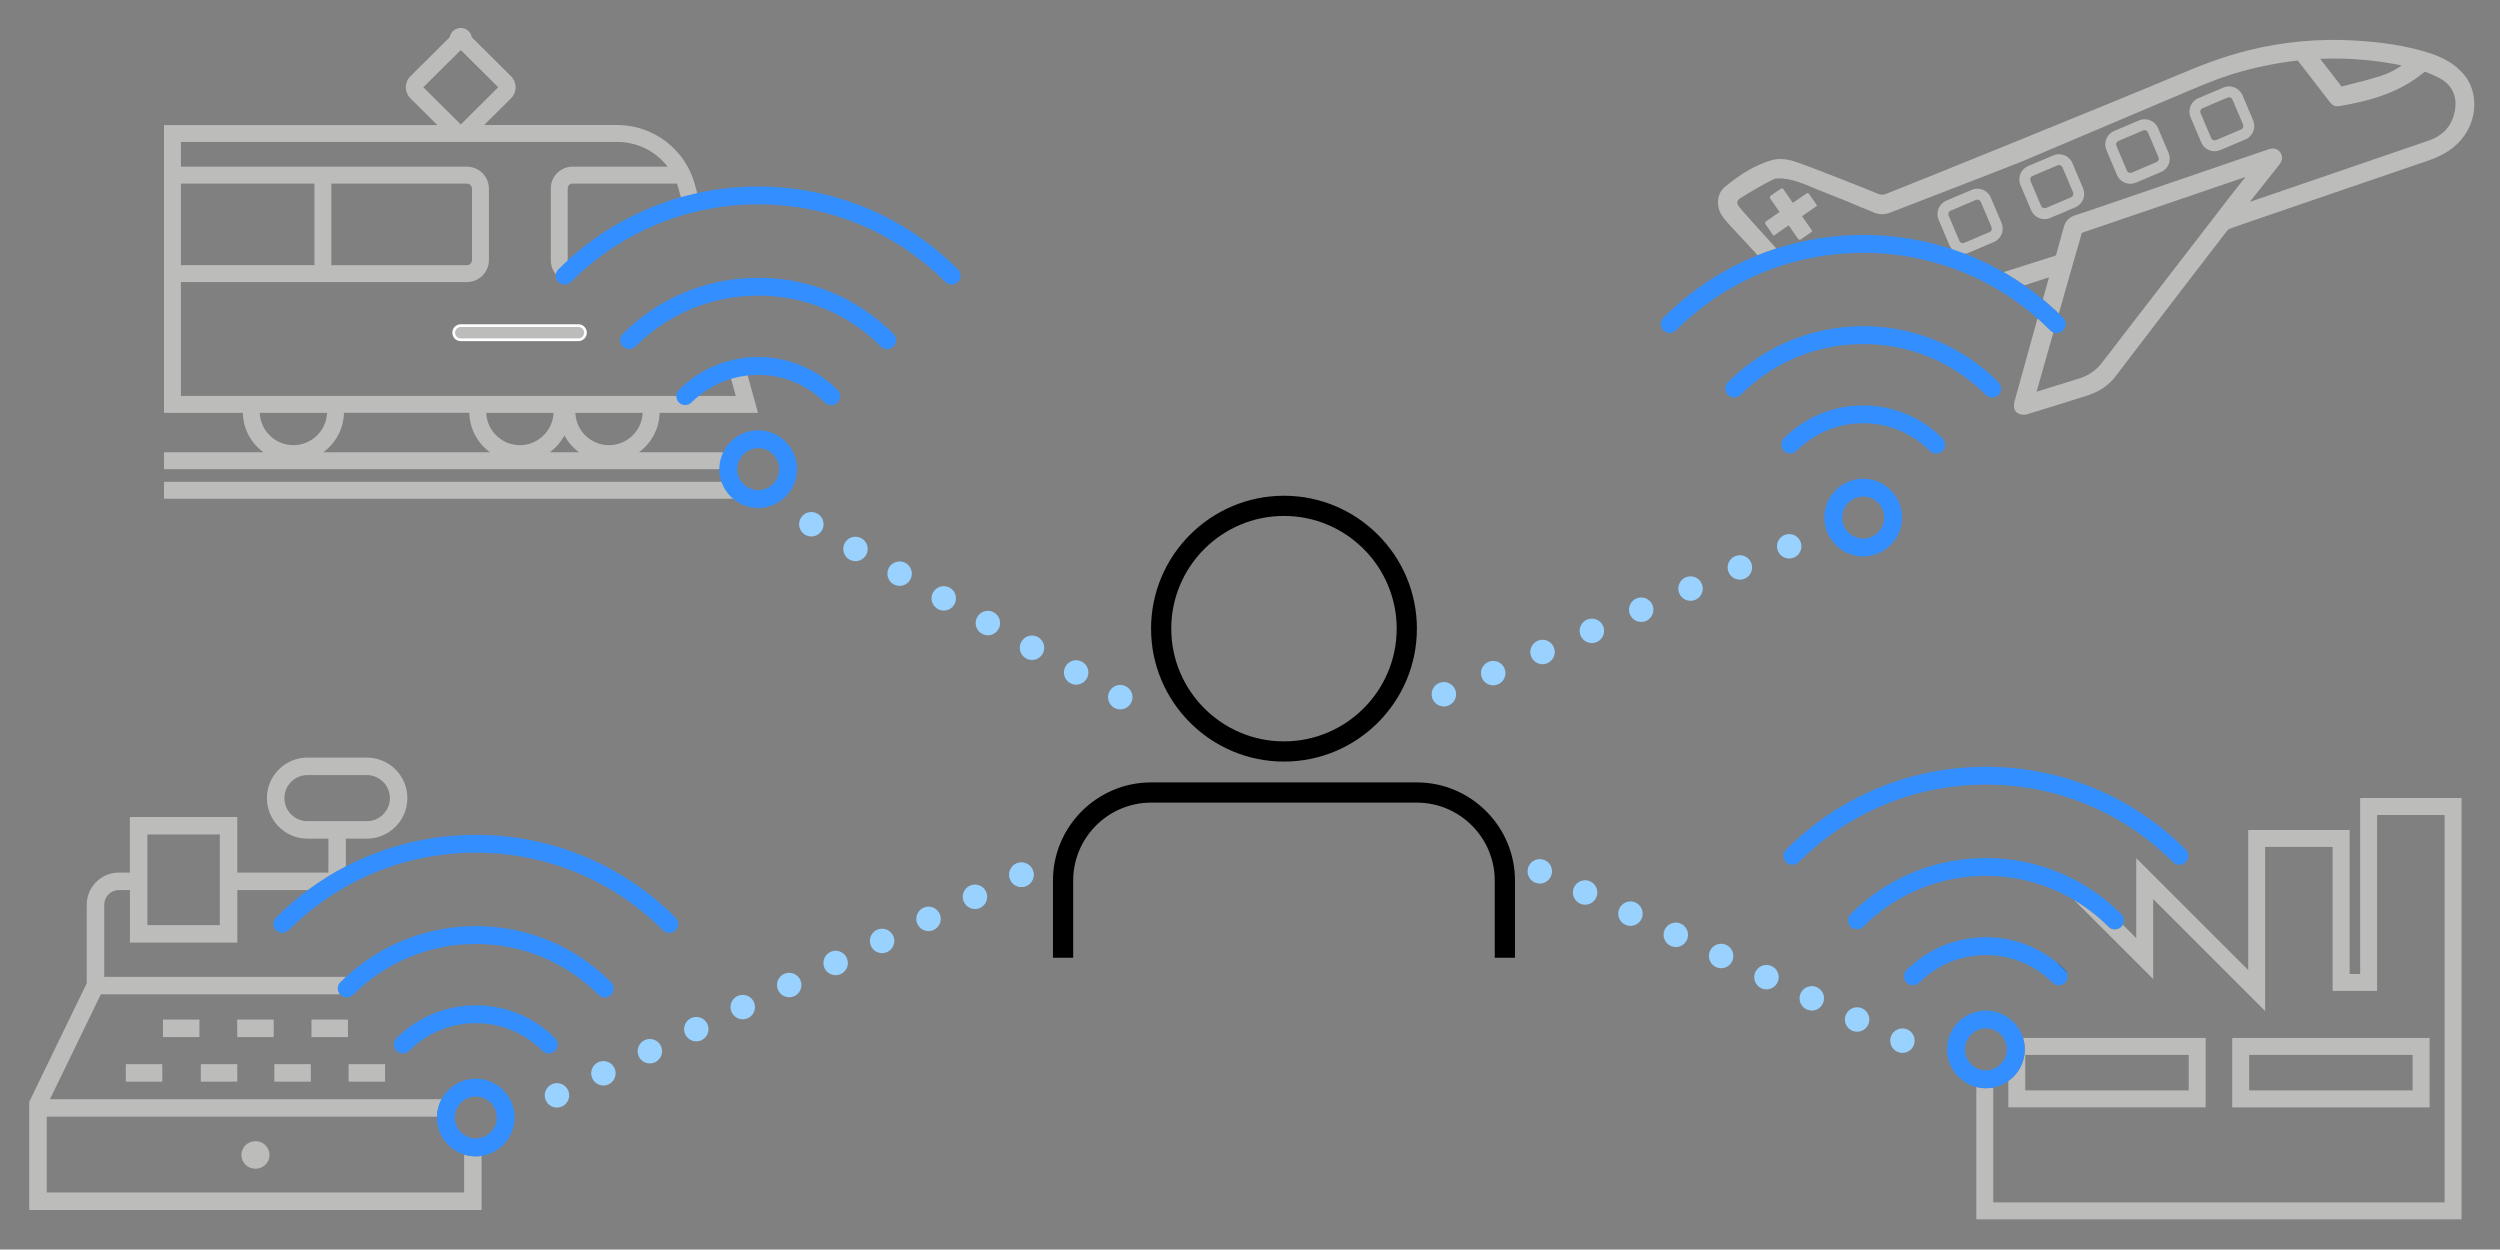 <?xml version="1.0" encoding="UTF-8"?><svg id="Ebene_2" xmlns="http://www.w3.org/2000/svg" viewBox="0 0 920.89 460.28"><rect x="0" y="0" width="920.89" height="460.28" fill="#808080" stroke="none"/><defs><style>.cls-1,.cls-2,.cls-3,.cls-4,.cls-5,.cls-6{fill:none;}.cls-7,.cls-8{fill:#bcbcbb;}.cls-2{stroke-dasharray:0 18.63 0 0 0 0;}.cls-2,.cls-3,.cls-4,.cls-5,.cls-6{stroke:#99d1ff;stroke-linecap:round;stroke-width:9px;}.cls-2,.cls-3,.cls-4,.cls-5,.cls-6,.cls-8{stroke-miterlimit:10;}.cls-9{fill:#2f251b;}.cls-10{fill:#338fff;}.cls-4{stroke-dasharray:0 18.94 0 0 0 0;}.cls-5{stroke-dasharray:0 18.43 0 0 0 0;}.cls-6{stroke-dasharray:0 19.77 0 0 0 0;}.cls-8{stroke:#fff;}</style></defs><line class="cls-3" x1="567.19" y1="320.96" x2="567.19" y2="320.96"/><line class="cls-5" x1="583.89" y1="328.75" x2="700.77" y2="383.33"/><line class="cls-3" x1="700.77" y1="383.33" x2="700.77" y2="383.33"/><line class="cls-3" x1="205.16" y1="403.48" x2="205.16" y2="403.48"/><line class="cls-4" x1="222.27" y1="395.35" x2="376.25" y2="322.21"/><line class="cls-3" x1="376.25" y1="322.21" x2="376.25" y2="322.21"/><rect class="cls-1" y="110.84" width="269.02" height="269.02"/><path d="M472.96,280.53c27,0,48.96-21.97,48.96-48.96s-21.96-48.96-48.96-48.96-48.96,21.96-48.96,48.96,21.97,48.96,48.96,48.96ZM431.44,231.57c0-22.89,18.62-41.52,41.52-41.52s41.52,18.62,41.52,41.52-18.62,41.52-41.52,41.52-41.52-18.62-41.52-41.52Z"/><path d="M521.86,288.2h-97.81c-19.95,0-36.19,16.23-36.19,36.19v28.39h7.45v-28.39c0-15.85,12.89-28.74,28.74-28.74h97.81c15.85,0,28.74,12.89,28.74,28.74v28.39h7.45v-28.39c0-19.95-16.23-36.19-36.19-36.19Z"/><path class="cls-1" d="M830.93,62.35c-6.18,2.11-12.36,4.23-18.53,6.34-15.13,5.17-30.25,10.35-45.38,15.48-1.03.35-1.52.86-1.79,1.91-.72,2.77-1.58,5.5-2.37,8.25-4.82,16.92-9.63,33.85-14.43,50.78-.11.4-.16.82-.28,1.4.69-.2,1.16-.32,1.64-.47,5.47-1.7,10.94-3.44,16.42-5.1,3.78-1.15,6.87-3.21,9.28-6.37,6.45-8.44,12.96-16.83,19.44-25.24,9.34-12.12,18.66-24.25,28.01-36.35,2.7-3.5,5.48-6.93,8.22-10.39-.08-.08-.15-.16-.23-.23Z"/><path class="cls-1" d="M880.48,27.56c3.88-1.23,7.4-3.33,10.84-6-.8-.2-1.36-.37-1.93-.49-11.6-2.52-23.13-3.34-34.59-2.58l10.21,13.22c5.18-1.3,10.38-2.54,15.46-4.15Z"/><path class="cls-1" d="M679.27,72.11l.09.04s-.06-.03-.09-.04Z"/><path class="cls-1" d="M673.49,69.79c-.34-.12-.67-.25-1.01-.38l.98.39s.02,0,.03-.01Z"/><path class="cls-1" d="M116.33,67.12h-50.2v31.05h50.2v-31.05Z"/><path class="cls-1" d="M174.37,95.79v-26.28c0-1.32-1.07-2.39-2.39-2.39h-50.43v31.05h50.43c1.32,0,2.39-1.07,2.39-2.39Z"/><path class="cls-1" d="M95.15,151.57c0,7.12,5.79,12.91,12.91,12.91s12.91-5.79,12.91-12.91h-25.83Z"/><path class="cls-1" d="M184.24,32.14l-14.2-14.1c-.1,0-.21.01-.31.01s-.21,0-.31-.01l-14.2,14.1,14.51,14.42,14.51-14.42Z"/><path class="cls-1" d="M173.36,151.57h-47.16c0,6.58-3.51,12.35-8.76,15.53h64.68c-5.25-3.18-8.76-8.95-8.76-15.53Z"/><path class="cls-1" d="M249.68,67.12h-38.84c-1.23,0-2.23,1-2.23,2.23v26.58c0,.14.02.28.04.42,12.29-11.37,26.85-19.47,42.63-23.85l-.89-3.23c-.2-.73-.44-1.45-.71-2.15Z"/><path class="cls-1" d="M271.69,146.35l-1.92-6.94c-4.74,1.34-9.15,3.69-12.96,6.94h14.88Z"/><path class="cls-1" d="M178.58,151.57c0,7.12,5.79,12.91,12.91,12.91s12.91-5.79,12.91-12.91h-25.83Z"/><path class="cls-1" d="M273.52,177.98h5.03v2.55c.24.02.48.04.72.04,4.27,0,7.74-3.47,7.74-7.74s-3.47-7.73-7.74-7.73c-1.99,0-3.81.76-5.18,2.01h4.46v5.22h-6.99c-.01.17-.03.33-.03.51,0,1.98.75,3.78,1.98,5.15Z"/><path class="cls-1" d="M207.99,104.82h0c-.88,0-1.72-.35-2.32-.95-.62-.61-.96-1.44-.96-2.32,0-.39.08-.76.21-1.11-.95-1.25-1.52-2.8-1.52-4.49v-26.58c0-4.11,3.34-7.46,7.46-7.46h36.06c-4.37-6.21-11.58-10.12-19.51-10.12H66.13v10.12h105.86c4.2,0,7.61,3.41,7.61,7.61v26.28c0,4.2-3.41,7.61-7.61,7.61h-105.86v42.95h183.01c-.12-.97.18-1.99.91-2.73,5.08-5.08,11.24-8.66,17.96-10.55l-6.02-21.79c-10.45,2.92-20.03,8.47-27.92,16.36-1.26,1.26-3.39,1.26-4.65,0-.62-.62-.97-1.45-.97-2.33,0-.88.35-1.7.97-2.32,8.7-8.7,19.27-14.83,30.81-18.05l-.43-1.56c-.2.01-.41.02-.62.02h-48.35s-.03,0-.04,0c-.16.16-.33.32-.49.48-.6.6-1.45.95-2.33.95ZM213.05,119.94c1.44,0,2.61,1.17,2.61,2.61s-1.17,2.61-2.61,2.61h-43.32c-1.44,0-2.61-1.17-2.61-2.61s1.17-2.61,2.61-2.61h43.32Z"/><path class="cls-1" d="M258.38,98.17l-5.34-19.33c-13.34,3.71-25.75,10.25-36.51,19.33h41.85Z"/><path class="cls-1" d="M207.9,159.29c-1.52,3.24-3.99,5.96-7.04,7.81h14.07c-3.05-1.84-5.51-4.56-7.04-7.81Z"/><path class="cls-1" d="M224.32,164.48c7.12,0,12.91-5.79,12.91-12.91h-25.83c0,7.12,5.78,12.91,12.91,12.91Z"/><path class="cls-7" d="M269.79,182.84c-1.48-1.4-2.65-3.15-3.39-5.04l-.12-.32H60.41v6.22h210.29l-.91-.86Z"/><path class="cls-8" d="M167.12,122.55c0,1.44,1.17,2.61,2.61,2.61h43.32c1.44,0,2.61-1.17,2.61-2.61s-1.17-2.61-2.61-2.61h-43.32c-1.44,0-2.61,1.17-2.61,2.61Z"/><path class="cls-7" d="M242.95,152.07h36.26l-3.94-14.26-.43.05c-1.76.22-3.51.58-5.21,1.06l-.48.14,1.88,6.79h-14.41l-.14.12c-.79.68-1.49,1.31-2.12,1.95-1.07,1.06-2.88,1.06-3.95,0-.43-.43-.7-1-.78-1.63l-.05-.44H66.63v-41.95h105.36c4.47,0,8.11-3.64,8.11-8.11v-26.28c0-4.47-3.64-8.11-8.11-8.11h-105.36v-9.12h160.77c7.26,0,14.11,3.39,18.52,9.12h-35.07c-4.39,0-7.96,3.57-7.96,7.96v26.58c0,1.74.56,3.4,1.62,4.8l.56.73.31-.87c.15-.4.36-.75.65-1.03.88-.88,1.85-1.81,2.97-2.85l.2-.19-.05-.27c-.02-.11-.03-.21-.03-.33v-26.58c0-.96.78-1.73,1.73-1.73h38.49c.22.6.41,1.2.58,1.79l1.02,3.71.48-.13c1.67-.46,3.37-.89,5.04-1.27l.51-.11-1.07-3.86c-3.54-12.77-15.26-21.7-28.52-21.7h-49.04l9.91-9.85c1.08-1.07,1.69-2.55,1.69-4.06s-.62-2.99-1.69-4.05l-14.46-14.36s0,0,0-.01c-.35-1.96-2.07-3.42-4.07-3.42s-3.72,1.45-4.07,3.41l-14.47,14.38c-1.08,1.07-1.69,2.55-1.69,4.06s.62,2.99,1.69,4.06l9.91,9.85H60.41v106.01h29.03c.15,5.82,2.94,11.12,7.61,14.53h-36.63v6.22h205.06l.02-.48c.06-1.77.45-3.46,1.14-5.04l.31-.7h-31.59c4.66-3.41,7.45-8.7,7.61-14.53ZM155.93,32.14l13.68-13.59c.08,0,.16,0,.24,0l13.68,13.59-13.8,13.71-13.8-13.71ZM66.63,97.67v-30.05h49.2v30.05h-49.2ZM236.73,152.07c-.26,6.61-5.73,11.91-12.4,11.91s-12.14-5.3-12.4-11.91h24.81ZM213.29,166.59h-10.77c2.24-1.64,4.07-3.75,5.39-6.2,1.32,2.45,3.15,4.56,5.39,6.2ZM203.9,152.07c-.26,6.61-5.73,11.91-12.4,11.91s-12.14-5.3-12.4-11.91h24.81ZM180.47,166.59h-61.38c4.66-3.41,7.45-8.7,7.61-14.53h46.17c.15,5.82,2.94,11.12,7.61,14.53ZM120.47,152.07c-.26,6.61-5.73,11.91-12.4,11.91s-12.14-5.3-12.4-11.91h24.81ZM173.87,95.79c0,1.04-.85,1.89-1.89,1.89h-49.93v-30.05h49.93c1.04,0,1.89.85,1.89,1.89v26.28Z"/><path class="cls-10" d="M279.27,158.51c-5.85,0-10.89,3.54-13.11,8.58-.71,1.61-1.11,3.37-1.18,5.22,0,.17-.03.33-.03.51,0,1.82.35,3.55.98,5.15.77,2,1.98,3.78,3.51,5.22,2.57,2.43,6.02,3.93,9.83,3.93,7.89,0,14.31-6.42,14.31-14.31s-6.42-14.31-14.31-14.31ZM279.27,180.56c-.24,0-.48-.01-.72-.04-1.99-.19-3.77-1.13-5.03-2.55-1.23-1.37-1.98-3.17-1.98-5.15,0-.17.01-.34.03-.51.13-2.07,1.08-3.91,2.53-5.22,1.37-1.24,3.19-2.01,5.18-2.01,4.27,0,7.74,3.47,7.74,7.73s-3.47,7.74-7.74,7.74Z"/><path class="cls-10" d="M352.87,99.22c-19.67-19.67-45.81-30.5-73.6-30.5-7.8,0-15.48.85-22.92,2.52-1.7.38-3.39.81-5.07,1.27-15.78,4.38-30.34,12.48-42.63,23.85-1.01.93-2.01,1.88-2.98,2.86-.35.35-.6.76-.76,1.21-.13.35-.21.73-.21,1.11,0,.88.35,1.71.96,2.32.6.6,1.45.95,2.32.95h0c.88,0,1.73-.35,2.33-.95.16-.16.33-.32.49-.48,1.85-1.82,3.76-3.56,5.72-5.22,10.75-9.07,23.17-15.62,36.51-19.33,1.68-.47,3.37-.88,5.07-1.26,6.87-1.51,13.96-2.3,21.16-2.3,26.03,0,50.52,10.15,68.95,28.58.62.62,1.45.97,2.33.97s1.71-.34,2.33-.96c.62-.62.96-1.45.96-2.32s-.34-1.71-.97-2.33Z"/><path class="cls-10" d="M329.11,122.98c-13.32-13.32-31.02-20.66-49.84-20.66-4.74,0-9.4.47-13.95,1.37-1.71.34-3.41.77-5.08,1.23-11.53,3.22-22.11,9.35-30.81,18.05-.62.62-.97,1.44-.97,2.32,0,.88.34,1.71.97,2.33,1.26,1.26,3.38,1.26,4.65,0,7.89-7.89,17.47-13.44,27.92-16.36,1.68-.47,3.37-.88,5.09-1.21,3.98-.76,8.05-1.16,12.19-1.16,17.06,0,33.11,6.65,45.19,18.74.62.62,1.45.96,2.33.96s1.7-.34,2.32-.96c.62-.62.97-1.45.96-2.33,0-.88-.34-1.7-.96-2.32Z"/><path class="cls-10" d="M308.49,143.61c-7.81-7.81-18.19-12.1-29.21-12.1-2.07,0-4.12.15-6.14.45-1.74.26-3.44.63-5.12,1.11-6.72,1.89-12.88,5.47-17.96,10.55-.74.74-1.03,1.76-.91,2.73.09.7.38,1.38.92,1.92,1.26,1.25,3.39,1.25,4.65,0,.67-.67,1.38-1.31,2.09-1.92,3.82-3.25,8.22-5.6,12.96-6.94,1.67-.47,3.39-.82,5.13-1.04,1.44-.18,2.9-.28,4.37-.28,9.27,0,17.99,3.62,24.56,10.19.62.62,1.45.96,2.32.96s1.7-.34,2.33-.96c1.27-1.28,1.27-3.37,0-4.65Z"/><line class="cls-3" x1="531.86" y1="255.73" x2="531.86" y2="255.73"/><line class="cls-6" x1="550.03" y1="247.95" x2="659.06" y2="201.23"/><line class="cls-3" x1="659.06" y1="201.23" x2="659.06" y2="201.23"/><line class="cls-3" x1="298.86" y1="193.11" x2="298.86" y2="193.11"/><line class="cls-2" x1="315.12" y1="202.21" x2="412.66" y2="256.8"/><line class="cls-3" x1="412.66" y1="256.8" x2="412.66" y2="256.8"/><path class="cls-1" d="M739.26,386.54c0-3.31-2.1-6.14-5.03-7.24v14.48c2.94-1.1,5.03-3.92,5.03-7.24Z"/><rect class="cls-1" x="828.49" y="388.58" width="60.22" height="13.08"/><path class="cls-1" d="M822.25,382.34h72.7v25.57h-72.7v-25.57Z"/><rect class="cls-1" x="746.01" y="388.58" width="60.22" height="13.08"/><path class="cls-1" d="M734.22,331.18v14.14c8.49.55,16.5,3.66,23.11,8.96l-23.11-23.11Z"/><path class="cls-1" d="M723.79,386.54c0,2.99,1.71,5.58,4.19,6.87v-13.74c-2.49,1.29-4.19,3.88-4.19,6.87Z"/><path class="cls-1" d="M757.44,345.59v-17.49c-7.16-3.18-14.88-5.04-22.88-5.41l22.88,22.9Z"/><path class="cls-9" d="M757.33,354.29c1.18.95,2.32,1.96,3.41,3.04.31.32.55.68.71,1.07"/><path class="cls-7" d="M894.95,382.34h-72.7v25.57h72.7v-25.57ZM888.71,401.66h-60.22v-13.08h60.22v13.08Z"/><path class="cls-7" d="M739.77,398.22v9.68h72.7v-25.57h-67.26c.41,1.33.63,2.74.63,4.21,0,4.82-2.4,9.08-6.07,11.68ZM746.01,388.58h60.22v13.08h-60.22v-13.08Z"/><path class="cls-7" d="M869.38,293.96v64.81h-3.89v-53.03h-37.35v51.56l-41.24-41.19v29.47l-4.99-4.99c-.15.27-.32.53-.55.76-.62.62-1.44.96-2.32.96s-1.7-.34-2.33-.96c-3.88-3.88-8.18-7.19-12.78-9.91l29.2,29.2v-29.46l41.24,41.24v-60.44h24.87v53.03h16.38v-64.81h24.87v142.7h-166.27v-42.31c-.88.17-1.78.26-2.7.26-1.22,0-2.41-.17-3.54-.46v48.75h178.75v-155.18h-37.35Z"/><path class="cls-9" d="M727.98,316.11v.02s.01,0,.02,0l-.02-.02Z"/><path class="cls-10" d="M763.68,331.29c.09.05.17.1.26.15l-.26-.26v.11Z"/><path class="cls-10" d="M760.74,357.33c-1.09-1.09-2.23-2.1-3.41-3.04l4.12,4.12c-.16-.39-.39-.76-.71-1.07Z"/><path class="cls-10" d="M745.2,382.34c-1.54-5-5.76-8.84-10.98-9.84-.88-.17-1.78-.26-2.7-.26-1.22,0-2.41.17-3.54.46-6.18,1.58-10.77,7.18-10.77,13.85s4.59,12.27,10.77,13.85c1.13.29,2.32.46,3.54.46.92,0,1.83-.1,2.7-.26,2.03-.39,3.91-1.21,5.54-2.37,3.66-2.59,6.07-6.86,6.07-11.68,0-1.46-.22-2.88-.63-4.21ZM734.22,393.78c-.84.32-1.75.5-2.7.5-1.28,0-2.48-.32-3.54-.87-2.49-1.29-4.19-3.88-4.19-6.87s1.71-5.58,4.19-6.87c1.06-.55,2.26-.87,3.54-.87.95,0,1.86.18,2.7.5,2.94,1.1,5.03,3.92,5.03,7.24s-2.1,6.14-5.03,7.24Z"/><path class="cls-10" d="M800.48,317.59c.62.62,1.45.97,2.33.97s1.71-.34,2.33-.96c.62-.62.96-1.45.96-2.32s-.34-1.71-.97-2.33c-19.67-19.67-45.81-30.5-73.6-30.5s-53.93,10.83-73.6,30.5c-.62.62-.97,1.45-.97,2.33s.35,1.71.96,2.32c.6.6,1.45.95,2.32.95h0c.88,0,1.73-.35,2.33-.95,18.43-18.43,42.92-28.58,68.95-28.58s50.52,10.15,68.95,28.58Z"/><path class="cls-10" d="M781.37,336.7c-4.4-4.4-9.28-8.13-14.51-11.17-3.02-1.76-6.17-3.28-9.41-4.56-8.14-3.22-16.9-4.92-25.92-4.92-1.18,0-2.35.03-3.52.09,0,0-.01,0-.02,0-17.5.86-33.82,8.09-46.3,20.57-.62.62-.97,1.44-.97,2.32,0,.88.34,1.71.97,2.33,1.26,1.26,3.38,1.26,4.65,0,11.24-11.24,25.92-17.77,41.65-18.63,1.18-.06,2.35-.1,3.54-.1,1.02,0,2.03.03,3.03.07,8,.37,15.73,2.23,22.88,5.41,2.13.95,4.22,2.01,6.24,3.19v-.11l.26.26c4.6,2.72,8.9,6.03,12.78,9.91.62.62,1.45.96,2.33.96s1.7-.34,2.32-.96c.23-.23.4-.48.55-.76.26-.48.42-1.01.42-1.57,0-.88-.34-1.7-.96-2.32Z"/><path class="cls-10" d="M761.45,358.4l-4.12-4.12c-6.61-5.31-14.61-8.42-23.11-8.96-.9-.06-1.8-.1-2.7-.1-1.19,0-2.37.06-3.54.16-9.69.82-18.7,4.98-25.68,11.95-1.27,1.28-1.27,3.37,0,4.65,1.26,1.25,3.39,1.25,4.65,0,5.72-5.72,13.08-9.2,21.02-10,1.17-.12,2.35-.18,3.54-.18.91,0,1.81.04,2.7.11,8.25.63,15.93,4.15,21.86,10.07.62.62,1.45.96,2.32.96s1.7-.34,2.33-.96c.96-.97,1.19-2.39.71-3.58Z"/><path class="cls-1" d="M17.22,439.25h153.76v-13.96c-5.8-1.83-10.03-7.26-10.03-13.65,0-.1.01-.2.02-.3H17.22v27.91ZM94.1,420.35c2.86,0,5.19,2.28,5.19,5.08s-2.33,5.08-5.19,5.08-5.19-2.28-5.19-5.08,2.33-5.08,5.19-5.08Z"/><path class="cls-1" d="M125.42,366.44c-.05-.05-.09-.12-.14-.17H37.14l-18.74,38.63h144.24c1.11-2.07,2.72-3.84,4.66-5.15l-8.95-18.46c-2.77,1.55-5.34,3.48-7.65,5.79-1.27,1.26-3.39,1.25-4.65,0-1.28-1.29-1.28-3.37,0-4.65,2.84-2.83,6.01-5.2,9.43-7.07l-4.41-9.09h-20.81c-.06.06-.12.11-.18.17-1.26,1.26-3.39,1.26-4.65,0ZM59.78,398.42h-13.44v-6.44h13.44v6.44ZM73.46,382.01h-13.44v-6.44h13.44v6.44ZM87.41,398.42h-13.44v-6.44h13.44v6.44ZM100.82,382.01h-13.44v-6.44h13.44v6.44ZM114.5,398.42h-13.44v-6.44h13.44v6.44ZM128.17,382.01h-13.44v-6.44h13.44v6.44ZM141.85,398.42h-13.44v-6.44h13.44v6.44Z"/><path class="cls-1" d="M87.41,347.22h-39.57v-19.35h-4.05c-2.98,0-5.4,2.42-5.4,5.4v26.57h89.08c6.59-6.09,14.14-10.78,22.31-13.95v-12.62c0-2.98-2.42-5.4-5.4-5.4h-19.13c-6.82,4.09-13.19,9.05-18.96,14.82-.02.02-.05.04-.08.06h32.88v6.44h-35.33v-5.57c-.81-.05-1.58-.37-2.13-.93-.62-.61-.96-1.44-.96-2.32s.34-1.71.97-2.33c3.71-3.71,7.65-7.1,11.78-10.17h-26.03v19.35Z"/><path class="cls-1" d="M143.62,293.99c0-4.68-3.81-8.49-8.49-8.49h-21.88c-4.68,0-8.49,3.81-8.49,8.49s3.81,8.49,8.49,8.49h21.88c4.68,0,8.49-3.81,8.49-8.49Z"/><path class="cls-1" d="M170.97,418.07v-6.73h-3.44c0,.1-.02.2-.02.3,0,2.68,1.37,5.05,3.45,6.43Z"/><path class="cls-1" d="M149.79,359.83v-6.84c-4.21,1.83-8.21,4.11-11.97,6.84h11.97Z"/><path class="cls-1" d="M177.41,407.4v11.66c3.22-.94,5.58-3.91,5.58-7.42,0-3.83-2.81-7.02-6.47-7.62l1.64,3.38h-.75Z"/><rect class="cls-1" x="54.28" y="307.39" width="26.69" height="33.39"/><path class="cls-7" d="M170.97,425.29v13.96H17.22v-27.91h143.74c.05-2.32.64-4.51,1.68-6.44H18.4l18.74-38.63h88.14c-.53-.6-.83-1.36-.82-2.16,0-.88.35-1.7.97-2.32.67-.67,1.36-1.32,2.06-1.96H38.4v-26.57c0-2.98,2.42-5.4,5.4-5.4h4.05v19.35h39.57v-19.35h26.03c4.44-3.29,9.11-6.2,13.96-8.72v-10.22h7.72c8.23,0,14.93-6.7,14.93-14.93s-6.7-14.93-14.93-14.93h-21.88c-8.23,0-14.93,6.7-14.93,14.93s6.7,14.93,14.93,14.93h7.72v12.51h-33.56v-20.48h-39.57v20.48h-4.05c-6.53,0-11.84,5.31-11.84,11.84v28.93l-21.18,43.67v39.83h166.63v-19.92c-.7.11-1.42.18-2.15.18-1.49,0-2.93-.23-4.28-.66ZM113.25,302.48c-4.68,0-8.49-3.81-8.49-8.49s3.81-8.49,8.49-8.49h21.88c4.68,0,8.49,3.81,8.49,8.49s-3.81,8.49-8.49,8.49h-21.88ZM54.28,307.39h26.69v33.39h-26.69v-33.39Z"/><path class="cls-7" d="M94.1,430.51c2.86,0,5.19-2.28,5.19-5.08s-2.33-5.08-5.19-5.08-5.19,2.28-5.19,5.08,2.33,5.08,5.19,5.08Z"/><rect class="cls-7" x="128.41" y="391.99" width="13.44" height="6.44"/><rect class="cls-7" x="46.34" y="391.99" width="13.44" height="6.44"/><rect class="cls-7" x="114.73" y="375.57" width="13.44" height="6.44"/><rect class="cls-7" x="101.05" y="391.99" width="13.44" height="6.44"/><rect class="cls-7" x="87.38" y="375.57" width="13.44" height="6.44"/><rect class="cls-7" x="60.02" y="375.57" width="13.44" height="6.44"/><rect class="cls-7" x="73.97" y="391.99" width="13.44" height="6.44"/><path class="cls-10" d="M103.79,343.62c.06,0,.13.02.19.02h0c.84,0,1.65-.33,2.25-.89h-2.44v.87Z"/><path class="cls-10" d="M175.26,397.33c-.65,0-1.28.06-1.91.14-2.21.3-4.27,1.09-6.05,2.28-1.94,1.31-3.55,3.07-4.66,5.15-1.03,1.93-1.63,4.12-1.68,6.44,0,.1-.02.2-.02.3,0,6.4,4.22,11.83,10.03,13.65,1.35.43,2.79.66,4.28.66.73,0,1.45-.07,2.15-.18,6.87-1.04,12.16-6.97,12.16-14.13,0-7.89-6.42-14.31-14.31-14.31ZM177.41,419.06c-.68.2-1.41.31-2.15.31-1.58,0-3.06-.48-4.28-1.3-2.08-1.39-3.45-3.75-3.45-6.43,0-.1.01-.2.02-.3.16-4.13,3.56-7.43,7.72-7.43.43,0,.85.04,1.26.11,3.66.61,6.47,3.79,6.47,7.62,0,3.52-2.36,6.49-5.58,7.42Z"/><path class="cls-10" d="M248.86,338.03c-19.67-19.67-45.81-30.5-73.6-30.5-16.93,0-33.24,4.03-47.85,11.61-4.86,2.52-9.53,5.43-13.96,8.72-4.14,3.07-8.07,6.46-11.78,10.17-.62.62-.97,1.45-.97,2.33s.35,1.71.96,2.32c.56.56,1.33.89,2.13.93v-.87h2.44s.05-.04.08-.06c5.77-5.77,12.14-10.73,18.96-14.82,4.11-2.47,8.4-4.62,12.81-6.44,11.64-4.8,24.22-7.32,37.18-7.32,26.03,0,50.52,10.15,68.95,28.58.62.62,1.45.97,2.33.97s1.71-.34,2.33-.96c.62-.62.96-1.45.96-2.32s-.34-1.71-.97-2.33Z"/><path class="cls-10" d="M225.1,361.8c-13.32-13.32-31.02-20.66-49.84-20.66-6.53,0-12.91.9-19.03,2.61-2.18.61-4.33,1.32-6.44,2.14-8.17,3.16-15.72,7.86-22.31,13.95-.69.64-1.38,1.29-2.06,1.96-.62.62-.97,1.44-.97,2.32,0,.81.3,1.56.82,2.16.05.06.09.12.14.17,1.26,1.26,3.38,1.26,4.65,0,.06-.06.12-.11.18-.17,2.38-2.36,4.91-4.51,7.58-6.44,3.75-2.72,7.76-5.01,11.97-6.84,2.1-.91,4.25-1.72,6.44-2.4,6.08-1.89,12.48-2.88,19.03-2.88,17.06,0,33.11,6.65,45.19,18.74.62.62,1.45.96,2.33.96s1.7-.34,2.32-.96c.62-.62.97-1.45.96-2.33,0-.88-.34-1.7-.96-2.32Z"/><path class="cls-10" d="M204.47,382.42c-7.81-7.81-18.19-12.1-29.21-12.1-4.82,0-9.51.82-13.92,2.4-2.02.72-3.98,1.61-5.87,2.64-3.42,1.87-6.59,4.23-9.43,7.07-1.27,1.28-1.27,3.37,0,4.65,1.26,1.25,3.39,1.25,4.65,0,2.3-2.3,4.88-4.24,7.65-5.79,1.88-1.05,3.85-1.92,5.89-2.61,3.51-1.17,7.22-1.79,11.02-1.79,9.27,0,17.99,3.62,24.56,10.19.62.62,1.45.96,2.32.96s1.7-.34,2.33-.96c1.27-1.28,1.27-3.37,0-4.65Z"/><path class="cls-1" d="M752.74,109.49l2.03-7.28-2.97.96c-2.04.66-4.07,1.31-6.09,1.97,2.33,1.63,4.6,3.35,6.8,5.17.08-.27.15-.55.23-.82Z"/><path class="cls-1" d="M659.23,96.92l.49.53c2.05,2.25,7.51,8.22,10.08,11.11,3.87,4.34,10.8,10.4,14.05,9.28,15.05-5.18,30.42-10.06,45.42-14.8-13.2-6.49-27.81-9.93-42.94-9.93-9.3,0-18.39,1.3-27.09,3.8Z"/><path class="cls-1" d="M738.04,100.27c6.21-1.96,12.53-3.96,18.77-5.96.47-.15.53-.24.64-.65.77-2.9,1.6-5.84,2.41-8.68l.47-1.65c.56-1.96,1.93-3.31,4.09-4,3.45-1.11,6.94-2.3,10.31-3.46l60.59-20.74c.87-.3,3.18-1.09,4.7,1.17,1.4,2.09,0,3.86-.6,4.61-3.47,4.37-6.93,8.74-10.39,13.12l-.29.37,12.85-4.4c17.66-6.04,35.33-12.08,52.98-18.16,4.41-1.52,7.3-4.11,8.81-7.91.97-2.44,3.5-10.76-4.91-15.2-1.43-.75-3.06-1.47-5.14-2.26-.09,0-.23.04-.29.07-9.45,7.94-20.67,10.75-31.38,12.6-1.2.21-2.26-.15-2.95-.98-.17-.15-.33-.32-.47-.5l-11.84-15.33c-7.92.88-15.96,2.54-23.9,4.95-5.52,1.67-10.99,3.98-16.28,6.21l-1.01.43c-12.13,5.1-24.44,10.33-36.34,15.39-7.93,3.37-15.85,6.74-23.79,10.09-2.61,1.1-35.56,13.84-48.86,18.96-1.99.77-3.99.75-5.94-.05-1.33-.55-3.48-1.42-5.53-2.26l-3.95-1.66c-.07-.05-.13-.09-.2-.11l-10.63-4.22h0c-.66-.27-1.3-.54-1.94-.81-3.73-1.57-7.25-3.05-11.06-3.42-.48-.05-1.05-.09-1.61-.09-.79,0-1.59.09-2.15.37-4.17,2.12-8.31,4.47-12.28,7-.38.24-.86.66-.97,1.27-.09.52.11,1.13.56,1.72,1.4,1.82,8.77,9.93,13.82,15.47,10.2-3.28,20.96-5,31.99-5,18.44,0,36.14,4.77,51.72,13.73Z"/><path class="cls-1" d="M760.89,119.37c0,.88-.34,1.7-.96,2.32-.62.62-1.44.96-2.33.96-.41,0-.8-.08-1.18-.22-2.07,7.3-4.15,14.6-6.22,21.9,1.46-.45,2.92-.91,4.38-1.37,3.73-1.17,7.46-2.33,11.2-3.47,3.56-1.08,6.35-2.99,8.53-5.85,4.36-5.71,8.76-11.4,13.15-17.09,2.1-2.72,4.19-5.43,6.29-8.15l9.46-12.28c6.18-8.03,12.36-16.06,18.55-24.07,1.77-2.29,3.6-4.59,5.38-6.82l-22.27,7.61c-12.45,4.26-24.91,8.52-37.37,12.74-.55.19-.67.32-.82.87-.46,1.8-1,3.6-1.52,5.34-.29.98-.58,1.96-.86,2.95-1.97,6.93-3.94,13.87-5.91,20.8.52.5,1.03.99,1.54,1.5.62.62.97,1.45.97,2.33Z"/><path class="cls-1" d="M854.66,21.68l7.87,10.19,1.49-.37c4.27-1.07,8.69-2.17,12.94-3.51,2.58-.82,5.1-2.07,7.77-3.86-9.94-2.05-20.04-2.86-30.07-2.44Z"/><path class="cls-1" d="M686.32,182.91c-4.27,0-7.74,3.47-7.74,7.73s3.47,7.74,7.74,7.74,7.74-3.47,7.74-7.74-3.47-7.73-7.74-7.73Z"/><polygon class="cls-7" points="669.34 75.72 666.46 71.54 666.26 71.27 665.59 71.15 660.4 74.73 657.02 69.82 656.81 69.52 656.14 69.41 652.33 72.04 652.04 72.25 651.93 72.92 655.51 78.1 650.59 81.49 650.3 81.7 650.2 82.37 652.83 86.19 653.34 86.82 658.88 83 662.27 87.91 662.47 88.19 663.15 88.31 666.96 85.68 667.61 85.17 663.78 79.62 668.71 76.22 669.34 75.72"/><path class="cls-7" d="M815.77,55.72c-.68,0-1.36-.13-2.01-.39-1.33-.54-2.37-1.56-2.92-2.87l-3.93-9.26c-1.15-2.72.12-5.87,2.84-7.02l9.26-3.93c2.71-1.15,5.86.12,7.02,2.83l3.93,9.26c.56,1.31.57,2.77.03,4.09-.54,1.33-1.55,2.37-2.87,2.92l-9.26,3.93c-.67.28-1.38.43-2.08.43ZM821.07,35.83c-.17,0-.35.03-.51.1l-9.26,3.93c-.67.29-1,1.1-.72,1.77l3.93,9.26c.14.33.4.59.74.72.34.14.71.13,1.03,0l9.26-3.93c.33-.14.58-.4.72-.74.14-.34.13-.7,0-1.03l-3.93-9.26c-.22-.51-.73-.82-1.26-.82Z"/><path class="cls-7" d="M784.71,67.69c-2.08,0-4.05-1.22-4.91-3.25l-3.9-9.2c-.55-1.31-.57-2.76-.03-4.08s1.55-2.36,2.86-2.91l9.2-3.9c1.31-.55,2.75-.57,4.08-.03,1.32.53,2.36,1.55,2.91,2.86l3.9,9.2c1.15,2.71-.12,5.84-2.82,6.99l-9.2,3.9c-.68.29-1.38.42-2.07.42ZM789.99,47.94c-.17,0-.35.04-.51.1l-9.2,3.9c-.32.14-.58.4-.71.73-.13.33-.13.69,0,1.02l3.9,9.2c.29.67,1.07.99,1.74.7l9.2-3.9c.66-.28.99-1.08.7-1.74l-3.9-9.19c-.14-.32-.4-.58-.73-.71-.16-.07-.33-.1-.5-.1Z"/><path class="cls-7" d="M753.12,80.71c-2.08,0-4.07-1.22-4.94-3.26l-3.93-9.27c-1.15-2.72.12-5.87,2.84-7.02l9.27-3.93c2.71-1.15,5.87.12,7.02,2.84l3.93,9.27c1.15,2.72-.12,5.87-2.84,7.02h0s-9.27,3.93-9.27,3.93c-.68.29-1.39.43-2.08.43ZM758.43,60.8c-.17,0-.35.03-.51.1l-9.27,3.93c-.68.29-1,1.1-.72,1.78l3.93,9.27c.29.68,1.1,1.01,1.78.72l9.27-3.93c.68-.29,1-1.1.72-1.78l-3.93-9.27c-.22-.51-.73-.82-1.26-.82Z"/><path class="cls-7" d="M723.02,93.55c-.68,0-1.37-.13-2.02-.4-1.33-.54-2.38-1.56-2.94-2.88l-3.96-9.32c-.56-1.32-.57-2.78-.03-4.11.54-1.33,1.56-2.38,2.88-2.94l9.32-3.96c2.72-1.16,5.89.12,7.05,2.85l3.96,9.32c.56,1.32.57,2.78.03,4.11-.54,1.33-1.56,2.38-2.88,2.94l-9.32,3.96c-.67.29-1.38.43-2.09.43ZM728.37,73.53c-.18,0-.36.04-.53.11l-9.32,3.96c-.33.14-.6.41-.73.75-.14.34-.14.72,0,1.05l3.96,9.32c.14.33.41.6.75.73.34.14.72.14,1.05,0l9.32-3.96c.33-.14.6-.41.73-.75.14-.34.14-.72,0-1.05l-3.96-9.32c-.14-.33-.41-.6-.75-.73-.17-.07-.35-.1-.52-.1Z"/><path class="cls-7" d="M907.7,27.58c-3.12-3.78-7.43-6.41-13.56-8.28-7.96-2.43-16.66-3.83-27.4-4.41-13.09-.71-26.13.53-38.77,3.7-9.5,2.38-18.44,5.95-25.93,9.12-20.27,8.59-96.57,39.53-107.2,43.67-1.23.48-2.07.45-3.35-.12-2.37-1.05-26.43-10.53-30.28-11.75-3.39-1.07-6.31-1.21-8.92-.42-5.51,1.67-10.87,4.75-16.86,9.7-2.89,2.39-3.47,6.69-1.37,10.24.78,1.31,1.76,2.44,2.88,3.67,1.21,1.33,2.44,2.64,3.67,3.95.98,1.04,1.95,2.08,2.92,3.13,1.3,1.42,2.59,2.84,3.89,4.26,2.28-.92,4.58-1.75,6.92-2.51-5.05-5.55-12.42-13.65-13.82-15.47-.45-.59-.65-1.2-.56-1.72.11-.61.59-1.02.97-1.27,3.97-2.52,8.1-4.88,12.28-7,.56-.29,1.36-.37,2.15-.37.57,0,1.13.04,1.61.09,3.82.38,7.34,1.86,11.06,3.42.64.27,1.28.54,1.94.81h0s10.63,4.22,10.63,4.22c.06.03.13.06.2.11l3.95,1.66c2.05.83,4.2,1.71,5.53,2.26,1.95.81,3.95.82,5.94.05,13.3-5.12,46.25-17.86,48.86-18.96,7.93-3.36,15.86-6.72,23.79-10.09,11.91-5.06,24.22-10.29,36.34-15.39l1.01-.43c5.29-2.23,10.76-4.53,16.28-6.21,7.94-2.41,15.98-4.07,23.9-4.95l11.84,15.33c.14.18.3.35.47.5.69.83,1.75,1.19,2.95.98,10.71-1.85,21.93-4.66,31.38-12.6.06-.03.2-.07.29-.07,2.07.79,3.71,1.51,5.14,2.26,8.41,4.44,5.89,12.76,4.91,15.2-1.52,3.81-4.4,6.39-8.81,7.91-17.65,6.08-35.31,12.12-52.98,18.16l-12.85,4.4.29-.37c3.46-4.37,6.92-8.75,10.39-13.12.6-.75,2-2.52.6-4.61-1.51-2.26-3.83-1.47-4.7-1.17l-60.59,20.74c-3.38,1.16-6.87,2.35-10.31,3.46-2.16.69-3.53,2.04-4.09,4l-.47,1.65c-.8,2.84-1.64,5.78-2.41,8.68-.11.42-.17.5-.64.65-6.23,2-12.56,4-18.77,5.96,2.62,1.5,5.17,3.13,7.66,4.86,2.02-.65,4.04-1.31,6.09-1.97l2.97-.96-2.03,7.28c-.08.27-.15.55-.23.82,2.01,1.66,3.97,3.41,5.87,5.24,1.97-6.93,3.94-13.87,5.91-20.8.28-.98.57-1.96.86-2.95.52-1.74,1.05-3.54,1.52-5.34.14-.55.26-.68.82-.87,12.46-4.23,24.92-8.49,37.37-12.74l22.27-7.61c-1.78,2.23-3.61,4.53-5.38,6.82-6.19,8.02-12.37,16.05-18.55,24.07l-9.46,12.28c-2.09,2.72-4.19,5.43-6.29,8.15-4.4,5.69-8.79,11.38-13.15,17.09-2.18,2.85-4.97,4.77-8.53,5.85-3.74,1.13-7.47,2.3-11.2,3.47-1.46.46-2.92.91-4.38,1.37,2.07-7.3,4.15-14.6,6.22-21.9-.43-.16-.82-.41-1.15-.74-1.53-1.53-3.1-2.99-4.71-4.4-2.86,10.26-5.71,20.51-8.53,30.78-.27.98-.3,2.87.75,3.81.71.63,1.79.92,2.75.92.41,0,.8-.05,1.13-.15,7.28-2.2,14.59-4.5,22.06-6.87,4.56-1.44,7.99-3.74,10.49-7.01,14.07-18.46,28.07-36.71,41.12-53.69.28-.36.76-.71,1.2-.87,2.34-.85,4.75-1.67,7.08-2.46.96-.32,1.91-.65,2.87-.98l17.18-5.9c15.03-5.16,30.57-10.5,45.87-15.7,6.09-2.07,10.31-4.99,13.27-9.21,4.89-6.96,4.86-16.37-.09-22.37ZM876.95,27.98c-4.24,1.34-8.66,2.45-12.94,3.51l-1.49.37-7.87-10.19c10.03-.43,20.13.39,30.07,2.44-2.67,1.8-5.19,3.05-7.77,3.86Z"/><path class="cls-10" d="M686.32,176.34c-7.89,0-14.31,6.42-14.31,14.31s6.42,14.31,14.31,14.31,14.31-6.42,14.31-14.31-6.42-14.31-14.31-14.31ZM686.32,198.38c-4.27,0-7.74-3.47-7.74-7.74s3.47-7.73,7.74-7.73,7.74,3.47,7.74,7.73-3.47,7.74-7.74,7.74Z"/><path class="cls-10" d="M759.92,117.04c-.51-.51-1.02-1.01-1.54-1.5-1.9-1.83-3.86-3.57-5.87-5.24-2.21-1.82-4.48-3.55-6.8-5.17-2.49-1.74-5.05-3.36-7.66-4.86-15.58-8.95-33.29-13.73-51.72-13.73-11.02,0-21.78,1.71-31.99,5-2.34.75-4.65,1.59-6.92,2.51-12.83,5.17-24.61,12.92-34.69,23-.62.62-.97,1.45-.97,2.33s.35,1.71.96,2.32c.6.6,1.45.95,2.32.95h0c.88,0,1.73-.35,2.33-.95,10.04-10.04,21.89-17.62,34.8-22.44,2.32-.87,4.68-1.65,7.06-2.33,8.7-2.5,17.79-3.8,27.09-3.8,15.13,0,29.74,3.44,42.94,9.93,2.88,1.42,5.7,2.98,8.44,4.69,4.51,2.81,8.82,6,12.87,9.57,1.61,1.41,3.18,2.88,4.71,4.4.33.33.72.58,1.15.74.37.14.77.22,1.18.22.88,0,1.71-.34,2.33-.96.62-.62.96-1.45.96-2.32s-.34-1.71-.97-2.33Z"/><path class="cls-10" d="M736.16,140.81c-10.77-10.78-24.42-17.64-39.21-19.86-3.49-.53-7.04-.8-10.63-.8-4.39,0-8.72.42-12.94,1.2-13.9,2.57-26.69,9.25-36.89,19.46-.62.62-.97,1.44-.97,2.32,0,.88.34,1.71.97,2.33,1.26,1.26,3.38,1.26,4.65,0,12.08-12.08,28.13-18.73,45.19-18.73s33.11,6.65,45.19,18.74c.62.62,1.45.96,2.33.96s1.7-.34,2.32-.96c.62-.62.97-1.45.96-2.33,0-.88-.34-1.7-.96-2.32Z"/><path class="cls-10" d="M686.32,149.33c-11.03,0-21.4,4.3-29.22,12.11-1.27,1.28-1.27,3.37,0,4.65,1.26,1.25,3.39,1.25,4.65,0,6.57-6.57,15.29-10.18,24.56-10.18s17.99,3.62,24.56,10.19c.62.62,1.45.96,2.32.96s1.7-.34,2.33-.96c1.27-1.28,1.27-3.37,0-4.65-7.81-7.81-18.19-12.1-29.21-12.1Z"/></svg>